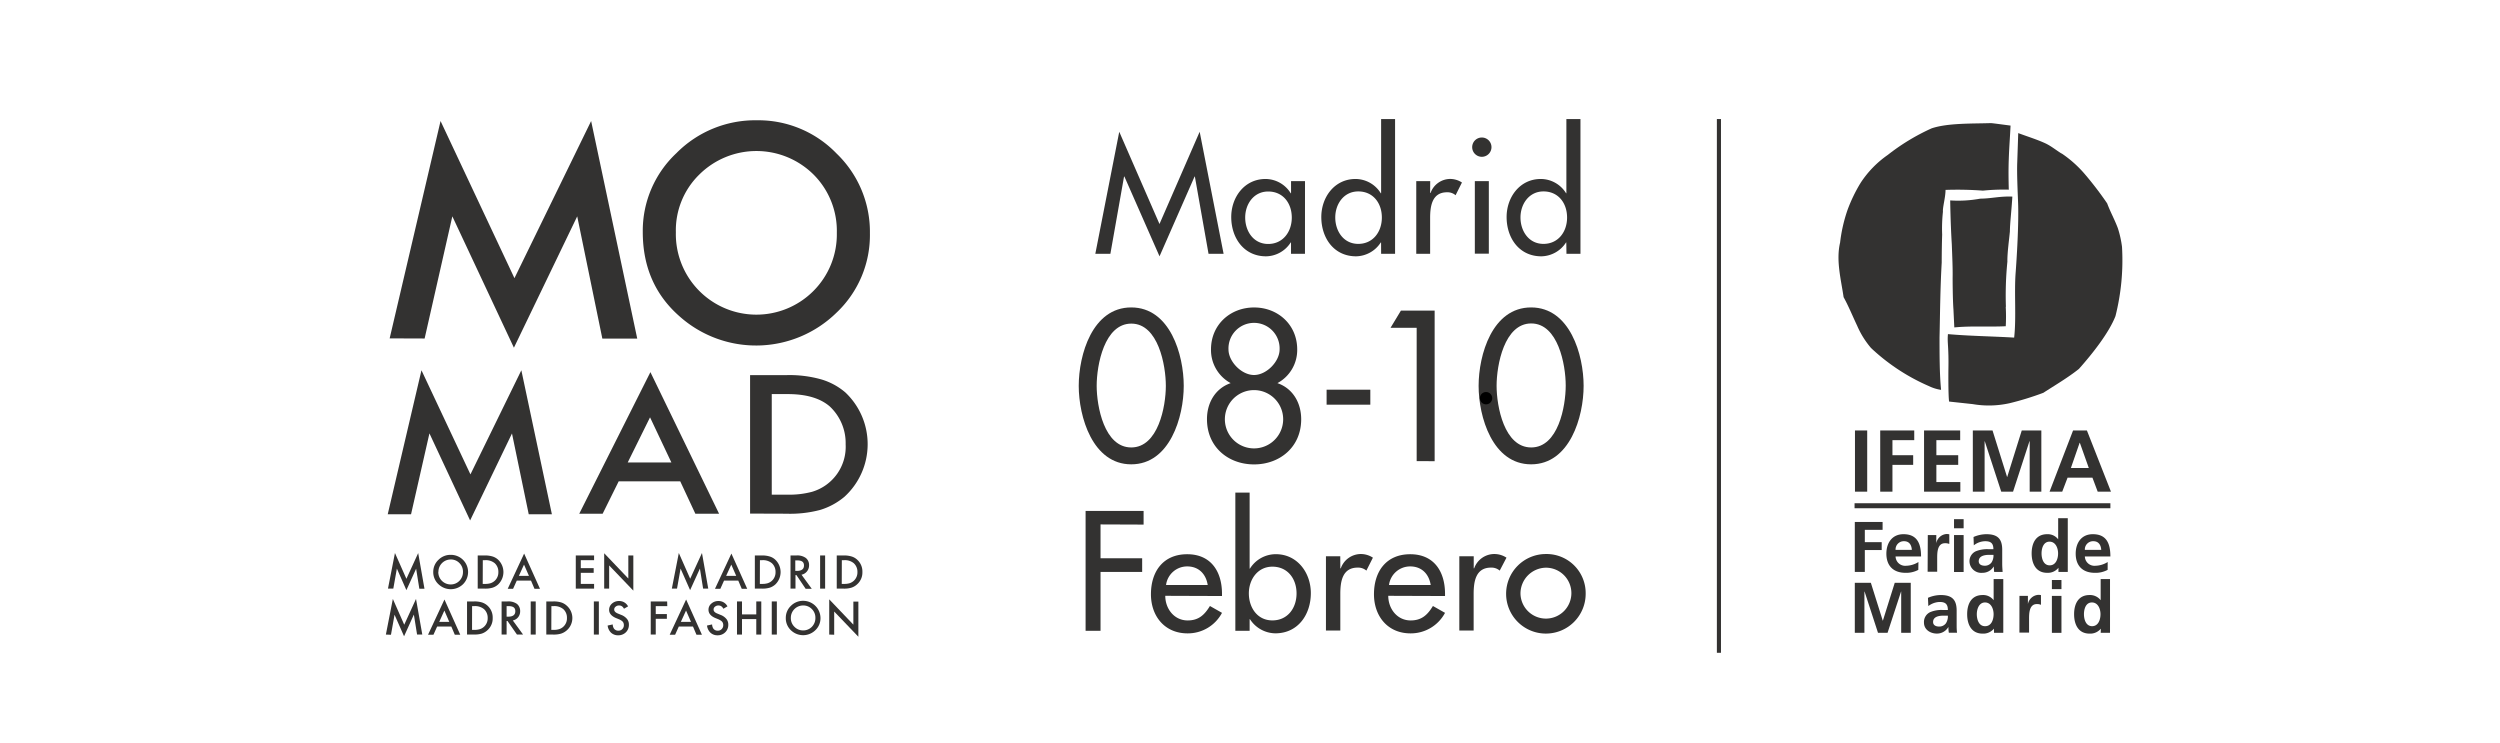 <svg xmlns="http://www.w3.org/2000/svg" viewBox="0 0 609 181"><defs><style>.cls-1{fill:#fff;}.cls-2,.cls-3{fill:#333231;}.cls-3{stroke:#333231;stroke-miterlimit:10;}</style></defs><title>Landing_momad_iconos-06</title><g id="Capa_1" data-name="Capa 1"><rect class="cls-1" width="609" height="181"/><path class="cls-2" d="M156.58,56.5a25.91,25.91,0,0,1,8.2-19.2,27,27,0,0,1,19.6-8,26.47,26.47,0,0,1,19.4,8.09,26.45,26.45,0,0,1,8.13,19.44,26,26,0,0,1-8.16,19.36,28,28,0,0,1-38.19.89Q156.57,69.22,156.58,56.5Zm8.06.08A19.62,19.62,0,0,0,198.13,70.9a19.49,19.49,0,0,0,5.72-14.18,19.38,19.38,0,0,0-5.65-14.18,19.76,19.76,0,0,0-27.87,0A19,19,0,0,0,164.64,56.58Z"/><path class="cls-2" d="M94.92,82.43l12.4-52.95,18,38.28L144,29.48l11.23,53h-8.5L140.61,52.7l-15.42,32-15-32-6.75,29.76Z"/><path class="cls-2" d="M94.45,125.28l8.22-35.08,11.93,25.36L127,90.2l7.44,35.08H128.8l-4.08-19.69-10.2,21.19-9.91-21.21-4.48,19.71Z"/><path class="cls-2" d="M165.71,117.26h-15l-3.91,7.89H141.1l17.34-34.5,16.73,34.5h-5.78Zm-2.16-4.6-5.2-11-5.44,11Z"/><path class="cls-2" d="M182.72,125.11V91.38h8.84a28.64,28.64,0,0,1,8.36,1,15.94,15.94,0,0,1,6,3.21,17.34,17.34,0,0,1-.22,25.43,16.76,16.76,0,0,1-5.95,3.21,28.75,28.75,0,0,1-8.24.91ZM188,120.5h3.87a21.42,21.42,0,0,0,5.92-.69A11.43,11.43,0,0,0,206,108.24,12.21,12.21,0,0,0,202.12,99q-3.47-3-10.24-3H188Z"/><path class="cls-2" d="M94.51,143.39l1.7-8.68L99,141l2.87-6.27,1.53,8.68h-1.25l-.78-4.88L99,143.76l-2.32-5.25-.87,4.88Z"/><path class="cls-2" d="M105.54,139.31a4,4,0,0,1,1.25-2.92,4.11,4.11,0,0,1,3-1.23,4.19,4.19,0,0,1,3,7.16,4.29,4.29,0,0,1-5.83.13A4,4,0,0,1,105.54,139.31Zm1.23,0a3,3,0,0,0,3,3.06,2.89,2.89,0,0,0,2.14-.88,3,3,0,0,0,.87-2.16,2.92,2.92,0,0,0-.86-2.16,2.83,2.83,0,0,0-2.12-.88,3,3,0,0,0-3,3Z"/><path class="cls-2" d="M116.37,143.39v-8.08h1.69a6.14,6.14,0,0,1,1.93.25,3.48,3.48,0,0,1,1.37.8,4.17,4.17,0,0,1,0,6,3.65,3.65,0,0,1-1.37.8,6.23,6.23,0,0,1-1.9.23Zm1.22-1.15h.55a4.42,4.42,0,0,0,1.36-.17,2.8,2.8,0,0,0,1-.58,2.76,2.76,0,0,0,.9-2.14,2.8,2.8,0,0,0-.88-2.15,3.39,3.39,0,0,0-2.36-.74h-.55Z"/><path class="cls-2" d="M129.35,141.43h-3.46l-.9,2h-1.31l4-8.58,3.86,8.58h-1.34Zm-.5-1.15-1.2-2.74-1.25,2.74Z"/><path class="cls-2" d="M144.72,136.46h-3.24v1.94h3.14v1.14h-3.14v2.7h3.24v1.15h-4.46v-8.08h4.46Z"/><path class="cls-2" d="M147.18,143.39v-8.62l5.88,6.16v-5.62h1.22v8.57l-5.89-6.14v5.65Z"/><path class="cls-2" d="M163.66,143.39l1.7-8.68,2.77,6.27,2.87-6.27,1.53,8.68h-1.25l-.78-4.88-2.39,5.25-2.32-5.25-.87,4.88Z"/><path class="cls-2" d="M179.84,141.43h-3.46l-.9,2h-1.31l4-8.58,3.85,8.58h-1.33Zm-.5-1.15-1.2-2.74-1.25,2.74Z"/><path class="cls-2" d="M183.88,143.39v-8.08h1.7a6.12,6.12,0,0,1,1.92.25,3.45,3.45,0,0,1,1.38.8,4.17,4.17,0,0,1,0,6,3.81,3.81,0,0,1-1.37.8,6.23,6.23,0,0,1-1.9.23Zm1.22-1.15h.55a4.49,4.49,0,0,0,1.37-.17,2.8,2.8,0,0,0,1-.58,2.76,2.76,0,0,0,.9-2.14,2.81,2.81,0,0,0-.89-2.15,3.37,3.37,0,0,0-2.36-.74h-.55Z"/><path class="cls-2" d="M195.25,140l2.5,3.44h-1.49L194,140.08h-.22v3.31h-1.21v-8.08h1.42a3.55,3.55,0,0,1,2.31.61,2.17,2.17,0,0,1,.79,1.76,2.33,2.33,0,0,1-.49,1.48A2.23,2.23,0,0,1,195.25,140Zm-1.52-.93h.39c1.15,0,1.73-.44,1.73-1.32s-.56-1.24-1.68-1.24h-.44Z"/><path class="cls-2" d="M201,135.31v8.08h-1.22v-8.08Z"/><path class="cls-2" d="M203.83,143.39v-8.08h1.7a6.12,6.12,0,0,1,1.92.25,3.45,3.45,0,0,1,1.38.8,3.86,3.86,0,0,1,1.25,3,3.82,3.82,0,0,1-1.31,3,3.65,3.65,0,0,1-1.37.8,6.12,6.12,0,0,1-1.89.23Zm1.22-1.15h.55a4.49,4.49,0,0,0,1.37-.17,2.8,2.8,0,0,0,1-.58,2.76,2.76,0,0,0,.9-2.14,2.81,2.81,0,0,0-.89-2.15,3.37,3.37,0,0,0-2.36-.74h-.55Z"/><path class="cls-2" d="M94,154.58l1.7-8.68,2.77,6.28,2.87-6.28,1.53,8.68H101.6l-.78-4.87L98.43,155l-2.32-5.25-.87,4.88Z"/><path class="cls-2" d="M109.94,152.62h-3.45l-.9,2h-1.32l4-8.58,3.85,8.58h-1.33Zm-.5-1.14-1.19-2.75L107,151.48Z"/><path class="cls-2" d="M113.77,154.58v-8.07h1.7a6.16,6.16,0,0,1,1.92.24,3.65,3.65,0,0,1,1.38.8,3.88,3.88,0,0,1,1.25,3,3.83,3.83,0,0,1-1.31,3,3.79,3.79,0,0,1-1.37.8,6.21,6.21,0,0,1-1.89.22Zm1.22-1.14h.55a4.35,4.35,0,0,0,1.36-.18,2.69,2.69,0,0,0,1-.58,2.74,2.74,0,0,0,.9-2.13,2.82,2.82,0,0,0-.89-2.16,3.39,3.39,0,0,0-2.36-.74H115Z"/><path class="cls-2" d="M124.92,151.14l2.5,3.44h-1.49l-2.3-3.3h-.22v3.3h-1.22v-8.07h1.43a3.59,3.59,0,0,1,2.31.6,2.23,2.23,0,0,1,.78,1.77,2.27,2.27,0,0,1-.49,1.47A2.18,2.18,0,0,1,124.92,151.14Zm-1.51-.92h.39c1.15,0,1.73-.44,1.73-1.33s-.57-1.24-1.69-1.24h-.43Z"/><path class="cls-2" d="M130.5,146.51v8.07h-1.22v-8.07Z"/><path class="cls-2" d="M133.08,154.58v-8.07h1.69a6.18,6.18,0,0,1,1.93.24,3.61,3.61,0,0,1,1.37.8,4,4,0,0,1-1.42,6.81,6.28,6.28,0,0,1-1.9.22Zm1.22-1.14h.55a4.39,4.39,0,0,0,1.36-.18,2.65,2.65,0,0,0,1-.58,2.74,2.74,0,0,0,.9-2.13,2.81,2.81,0,0,0-.88-2.16,3.39,3.39,0,0,0-2.36-.74h-.55Z"/><path class="cls-2" d="M145.88,146.51v8.07h-1.22v-8.07Z"/><path class="cls-2" d="M153,147.71l-1,.58a1.55,1.55,0,0,0-.53-.62,1.15,1.15,0,0,0-.67-.17,1.19,1.19,0,0,0-.84.29.86.86,0,0,0-.34.71c0,.39.3.71.88.95l.81.33a3.39,3.39,0,0,1,1.43,1,2.15,2.15,0,0,1,.46,1.4,2.5,2.5,0,0,1-.74,1.85,2.59,2.59,0,0,1-1.86.73,2.48,2.48,0,0,1-1.74-.63,2.84,2.84,0,0,1-.84-1.75l1.24-.27a2,2,0,0,0,.29,1,1.27,1.27,0,0,0,1.1.52,1.24,1.24,0,0,0,.94-.38,1.3,1.3,0,0,0,.38-1,1.27,1.27,0,0,0-.07-.44,1.07,1.07,0,0,0-.2-.36,1.37,1.37,0,0,0-.36-.3,3.12,3.12,0,0,0-.52-.28l-.78-.32c-1.1-.47-1.66-1.15-1.66-2a2,2,0,0,1,.7-1.52,2.51,2.51,0,0,1,1.73-.62A2.41,2.41,0,0,1,153,147.71Z"/><path class="cls-2" d="M162.55,147.65h-2.81v1.94h2.71v1.15h-2.71v3.84h-1.22v-8.07h4Z"/><path class="cls-2" d="M168.81,152.62h-3.45l-.9,2h-1.32l4-8.58,3.85,8.58h-1.33Zm-.49-1.14-1.2-2.75-1.26,2.75Z"/><path class="cls-2" d="M177.21,147.71l-1,.58a1.55,1.55,0,0,0-.53-.62,1.15,1.15,0,0,0-.67-.17,1.19,1.19,0,0,0-.84.29.86.86,0,0,0-.34.71c0,.39.29.71.88.95l.8.33a3.37,3.37,0,0,1,1.44,1,2.15,2.15,0,0,1,.46,1.4,2.47,2.47,0,0,1-.75,1.85,2.55,2.55,0,0,1-1.85.73,2.48,2.48,0,0,1-1.74-.63,2.84,2.84,0,0,1-.84-1.75l1.24-.27a2,2,0,0,0,.29,1,1.25,1.25,0,0,0,1.1.52,1.24,1.24,0,0,0,.94-.38,1.3,1.3,0,0,0,.38-1,1.27,1.27,0,0,0-.07-.44,1.07,1.07,0,0,0-.2-.36,1.37,1.37,0,0,0-.36-.3,3.57,3.57,0,0,0-.52-.28l-.78-.32c-1.11-.47-1.66-1.15-1.66-2a1.92,1.92,0,0,1,.7-1.52,2.51,2.51,0,0,1,1.73-.62A2.41,2.41,0,0,1,177.21,147.71Z"/><path class="cls-2" d="M180.75,149.67h3.48v-3.16h1.22v8.07h-1.22v-3.77h-3.48v3.77h-1.22v-8.07h1.22Z"/><path class="cls-2" d="M189.24,146.51v8.07H188v-8.07Z"/><path class="cls-2" d="M191.42,150.51a4,4,0,0,1,1.25-2.93,4.14,4.14,0,0,1,3-1.22,4.22,4.22,0,0,1,4.2,4.2,4,4,0,0,1-1.24,2.95,4.27,4.27,0,0,1-5.83.14A4,4,0,0,1,191.42,150.51Zm1.23,0a2.91,2.91,0,0,0,.9,2.2,2.87,2.87,0,0,0,2.07.86,2.92,2.92,0,0,0,2.14-.87,3,3,0,0,0,.87-2.17,2.92,2.92,0,0,0-.86-2.16,2.87,2.87,0,0,0-2.12-.88,3,3,0,0,0-3,3Z"/><path class="cls-2" d="M202,154.58V146l5.88,6.16v-5.61h1.22v8.56l-5.89-6.14v5.65Z"/><rect class="cls-2" x="451.77" y="122.59" width="62.32" height="1.22"/><polygon class="cls-2" points="451.83 127.15 458.6 127.15 458.6 129.07 454.27 129.07 454.27 132.07 458.38 132.07 458.38 133.99 454.27 133.99 454.27 139.32 451.83 139.32 451.83 127.15"/><path class="cls-2" d="M467.3,138.82a6.22,6.22,0,0,1-3.09.72c-3,0-4.69-1.72-4.69-4.67,0-2.59,1.38-4.74,4.17-4.74,3.32,0,4.28,2.28,4.28,5.43h-6.21a2.34,2.34,0,0,0,2.57,2.26,5.9,5.9,0,0,0,3-.91Zm-1.58-4.88c-.06-1.12-.59-2.1-1.88-2.1a2,2,0,0,0-2.08,2.1Z"/><path class="cls-2" d="M469.61,130.34h2.07v2h0a2.73,2.73,0,0,1,2.45-2.25,2.62,2.62,0,0,1,.72.07v2.35a2.5,2.5,0,0,0-1.06-.18c-1.89,0-1.89,2.36-1.89,3.66v3.29h-2.33Z"/><path class="cls-2" d="M476,126.47h2.34v2.22H476Zm0,3.87h2.34v9H476Z"/><path class="cls-2" d="M480.75,130.81a8,8,0,0,1,3.13-.68c2.73,0,3.86,1.13,3.86,3.79v1.14c0,.91,0,1.59,0,2.26s.05,1.3.1,2h-2.06c-.07-.47-.07-1.06-.1-1.34h0a3.18,3.18,0,0,1-2.77,1.56,2.87,2.87,0,0,1-3.14-2.68,2.66,2.66,0,0,1,1.54-2.57,7.37,7.37,0,0,1,3-.51h1.28c0-1.45-.64-1.94-2-1.94a4.6,4.6,0,0,0-2.77,1Zm2.73,7a2,2,0,0,0,1.66-.8,3.12,3.12,0,0,0,.47-1.85h-1c-1,0-2.59.18-2.59,1.56,0,.76.64,1.09,1.47,1.09"/><path class="cls-2" d="M501.44,138.31h0a3.3,3.3,0,0,1-2.74,1.23c-2.77,0-3.79-2.28-3.79-4.73s1-4.68,3.79-4.68a3.18,3.18,0,0,1,2.67,1.25h0v-5.14h2.34v13.08h-2.27Zm-2.15-.59c1.56,0,2.06-1.64,2.06-2.91s-.59-2.86-2.09-2.86-1.94,1.65-1.94,2.86.43,2.91,2,2.91"/><path class="cls-2" d="M513.42,138.82a6.19,6.19,0,0,1-3.09.72c-3,0-4.69-1.72-4.69-4.67,0-2.59,1.37-4.74,4.17-4.74,3.35,0,4.28,2.28,4.28,5.43h-6.22a2.34,2.34,0,0,0,2.56,2.26,5.92,5.92,0,0,0,3-.91Zm-1.56-4.88c-.07-1.12-.61-2.1-1.91-2.1a2,2,0,0,0-2.08,2.1Z"/><polygon class="cls-2" points="451.83 141.97 455.74 141.97 458.64 151.19 458.67 151.19 461.56 141.97 465.46 141.97 465.46 154.15 463.13 154.15 463.13 144.1 463.1 144.1 459.81 154.15 457.48 154.15 454.21 144.1 454.17 144.12 454.17 154.15 451.83 154.15 451.83 141.97"/><path class="cls-2" d="M469.65,145.63a7.94,7.94,0,0,1,3.1-.68c2.76,0,3.89,1.14,3.89,3.79v1.14c0,.92,0,1.6,0,2.26s0,1.3.1,2h-2a7.06,7.06,0,0,1-.1-1.35h-.05a3.19,3.19,0,0,1-2.76,1.55c-1.59,0-3.15-.95-3.15-2.67a2.64,2.64,0,0,1,1.53-2.56,7.08,7.08,0,0,1,3-.52h1.29c0-1.45-.64-1.95-2-1.95a4.74,4.74,0,0,0-2.76,1Zm2.73,7a2,2,0,0,0,1.65-.8,3.1,3.1,0,0,0,.47-1.86h-1c-1.05,0-2.6.18-2.6,1.55,0,.77.65,1.11,1.49,1.11"/><path class="cls-2" d="M485.72,153.14h0a3.35,3.35,0,0,1-2.75,1.21c-2.76,0-3.77-2.27-3.77-4.73s1-4.67,3.77-4.67a3.2,3.2,0,0,1,2.68,1.26h0v-5.15H488v13.09h-2.26Zm-2.14-.6c1.56,0,2.06-1.64,2.06-2.92s-.6-2.86-2.09-2.86-2,1.66-2,2.86.44,2.92,2,2.92"/><path class="cls-2" d="M491.94,145.16H494v2h0a2.77,2.77,0,0,1,2.47-2.25,2.92,2.92,0,0,1,.71.06v2.37a2.22,2.22,0,0,0-1-.19c-1.9,0-1.9,2.37-1.9,3.66v3.3h-2.35Z"/><path class="cls-2" d="M499.84,141.29h2.33v2.22h-2.33Zm0,3.87h2.33v9h-2.33Z"/><path class="cls-2" d="M511.77,153.14h0a3.35,3.35,0,0,1-2.75,1.21c-2.77,0-3.77-2.27-3.77-4.73s1-4.67,3.77-4.67a3.27,3.27,0,0,1,2.7,1.26h0v-5.15H514v13.09h-2.27Zm-2.15-.6c1.56,0,2.06-1.64,2.06-2.92s-.59-2.86-2.1-2.86-1.93,1.66-1.93,2.86.43,2.92,2,2.92"/><polygon class="cls-2" points="458.02 104.86 466.31 104.86 466.31 107.22 461 107.22 461 110.89 466.05 110.89 466.05 113.24 461 113.24 461 119.77 458.02 119.77 458.02 104.86"/><rect class="cls-2" x="451.87" y="104.86" width="2.98" height="14.91"/><polygon class="cls-2" points="468.7 104.86 477.5 104.86 477.5 107.22 471.7 107.22 471.7 110.89 477.02 110.89 477.02 113.24 471.7 113.24 471.7 117.43 477.54 117.43 477.54 119.77 468.7 119.77 468.7 104.86"/><polygon class="cls-2" points="480.58 104.86 485.38 104.86 488.92 116.18 488.96 116.18 492.5 104.86 497.27 104.86 497.27 119.77 494.43 119.77 494.43 107.48 494.38 107.48 490.38 119.77 487.5 119.77 483.49 107.48 483.45 107.52 483.45 119.77 480.58 119.77 480.58 104.86"/><path class="cls-2" d="M505,104.86h3.37l5.86,14.91H511l-1.28-3.41h-6.06l-1.3,3.41h-3.09Zm1.65,3h-.05L504.47,114h4.36Z"/><path class="cls-2" d="M489.77,30.6c-.12,2.61-.34,5.38-.43,8.12-.1,2.56-.06,5.12,0,7.48a50,50,0,0,0-6.3.24,84.85,84.85,0,0,0-9.11-.18c0,1.83-.73,4.27-.63,5.31a37.83,37.83,0,0,0-.19,5.58C473,60.46,473,64,473,64c-.36,6.23-.39,12-.53,18.23,0,4,0,9,.38,12.74a10,10,0,0,1-2.95-.91,49,49,0,0,1-14.11-9.28,21.37,21.37,0,0,1-3.39-5.44c-1.11-2.34-2.08-4.74-3.3-6.95-.6-4.2-1.89-8.91-.85-13.31a37,37,0,0,1,1.83-8,37.61,37.61,0,0,1,3.15-6.51,24.78,24.78,0,0,1,6.63-6.83,51.71,51.71,0,0,1,10.67-6.47c3.93-1.33,10-1.13,14.43-1.28.37,0,3,.37,4.79.6"/><path class="cls-2" d="M502.2,37.37a28,28,0,0,1,5.62,5,83.42,83.42,0,0,1,5.49,7.18c.69,1.91,1.85,4,2.61,6.07a24.88,24.88,0,0,1,1,4.5A55.67,55.67,0,0,1,515.33,77c-1.56,4-5.46,9-8.9,12.86-2.67,2.14-5.86,4-8.68,5.83a71.07,71.07,0,0,1-8.21,2.53,23.15,23.15,0,0,1-9,.22l-5.74-.62c-.23-1.65-.17-7.61-.17-7.61.12-6-.32-6.62-.11-8.82,5.07.46,10.81.53,16.13.85.54-4.77,0-10.84.35-15.67.26-3.38.82-12.21.6-17.34-.09-2.56-.31-7-.2-9.66l.24-7.15c2.11.8,4.82,1.63,6.83,2.6,1.32.67,2.3,1.49,3.71,2.38"/><path class="cls-2" d="M488.6,74.76a43.45,43.45,0,0,1,0,4.71c-4.2.21-8.24-.12-12.53.29l-.21-4.38c-.2-2.74-.2-7.69-.2-7.69.05-2.17-.09-5.18-.2-8.15-.33-5.36-.39-10.72-.39-10.72a29.39,29.39,0,0,0,7.33-.43c2.52,0,4.74-.62,7.81-.5-.19,3.26-.6,6.68-.6,8.47-.17,1.94-.65,5.21-.61,7.36a83.09,83.09,0,0,0-.36,11"/><path class="cls-2" d="M273.9,43h-.08l-3.33,18.83h-3.67l5.83-29.73,9.8,22.47,9.79-22.47,5.83,29.73H294.4L291.07,43H291l-8.54,19.44Z"/><path class="cls-2" d="M317.89,61.83h-3.4V59.07h-.08a7.24,7.24,0,0,1-6,3.37c-5.41,0-8.48-4.5-8.48-9.57,0-4.84,3.22-9.27,8.36-9.27a7.24,7.24,0,0,1,6.13,3.48h.08V44.13h3.4ZM314.68,53c0-3.44-2.08-6.35-5.75-6.35-3.52,0-5.6,3.06-5.6,6.35s2,6.43,5.6,6.43S314.68,56.46,314.68,53Z"/><path class="cls-2" d="M336.43,59.07h-.08a7.3,7.3,0,0,1-6,3.37c-5.45,0-8.48-4.5-8.48-9.57,0-4.84,3.22-9.27,8.33-9.27a7.25,7.25,0,0,1,6.16,3.48h.08V29h3.4V61.83h-3.4Zm.19-6.09c0-3.44-2.08-6.35-5.75-6.35-3.52,0-5.6,3.06-5.6,6.35s2,6.43,5.6,6.43S336.62,56.46,336.62,53Z"/><path class="cls-2" d="M348.38,47h.11a5.11,5.11,0,0,1,4.84-3.41,5.28,5.28,0,0,1,2.8.87l-1.55,3.1a3,3,0,0,0-2.08-.72c-3.67,0-4.12,3.41-4.12,6.28v8.7H345V44.13h3.4Z"/><path class="cls-2" d="M363.32,36a2.35,2.35,0,0,1-4.69,0,2.35,2.35,0,1,1,4.69,0Zm-.64,25.79h-3.41V44.13h3.41Z"/><path class="cls-2" d="M381.55,59.07h-.07a7.3,7.3,0,0,1-6,3.37c-5.44,0-8.47-4.5-8.47-9.57,0-4.84,3.22-9.27,8.32-9.27a7.26,7.26,0,0,1,6.17,3.48h.07V29H385V61.83h-3.41Zm.19-6.09c0-3.44-2.08-6.35-5.75-6.35-3.51,0-5.6,3.06-5.6,6.35s2,6.43,5.6,6.43S381.74,56.46,381.74,53Z"/><path class="cls-2" d="M262.78,94c0-7.54,3.3-19.11,12.79-19.11S288.36,86.47,288.36,94s-3.36,19.11-12.79,19.11S262.78,101.5,262.78,94Zm4.37-.05C267.15,99,269,109,275.57,109S284,99,284,94s-1.85-15.17-8.41-15.17S267.15,88.9,267.15,94Z"/><path class="cls-2" d="M299.79,93.33A9.17,9.17,0,0,1,295,85.11c0-6,4.67-10.21,10.5-10.21S316,79.13,316,85.11a9.16,9.16,0,0,1-4.82,8.22c3.8,1.31,5.79,4.86,5.79,8.8,0,6.81-5.25,11-11.48,11s-11.47-4.18-11.47-11C294,98.19,296,94.64,299.79,93.33Zm-1.41,8.8a7.1,7.1,0,0,0,14.2,0,7.1,7.1,0,0,0-14.2,0Zm.88-17c0,2.92,3.16,6.22,6.22,6.22s6.23-3.3,6.23-6.22a6.23,6.23,0,1,0-12.45,0Z"/><path class="cls-2" d="M333.81,94.93v3.65H323.16V94.93Z"/><path class="cls-2" d="M338.73,79.86l2.53-4.19h8.22v36.67H345.1V79.86Z"/><path class="cls-2" d="M360.19,94c0-7.54,3.31-19.11,12.79-19.11S385.77,86.47,385.77,94s-3.36,19.11-12.79,19.11S360.19,101.5,360.19,94Zm4.38-.05C364.57,99,366.42,109,373,109s8.41-10,8.41-15.08S379.54,78.79,373,78.79,364.57,88.9,364.57,94Z"/><path class="cls-2" d="M268.09,127.75V136h10.14v3.33H268.09v14.33h-3.64v-29.2h14.13v3.33Z"/><path class="cls-2" d="M283.86,145.14c0,3.1,2.13,6,5.46,6,2.67,0,4.1-1.35,5.42-3.52l2.94,1.67a9.42,9.42,0,0,1-8.4,5c-5.54,0-8.91-4.18-8.91-9.53,0-5.57,3-9.75,8.83-9.75s8.48,4.26,8.48,9.64v.54Zm10.34-2.63c-.43-2.71-2.21-4.53-5-4.53a5.18,5.18,0,0,0-5.15,4.53Z"/><path class="cls-2" d="M300.93,120h3.48v18.51h.08A7.42,7.42,0,0,1,310.8,135c5.23,0,8.52,4.53,8.52,9.48,0,5.19-3.09,9.8-8.67,9.8a7.47,7.47,0,0,1-6.16-3.45h-.08v2.83h-3.48Zm14.91,24.55c0-3.52-2.13-6.51-5.89-6.51-3.6,0-5.73,3.14-5.73,6.51s2,6.58,5.73,6.58S315.84,148.12,315.84,144.56Z"/><path class="cls-2" d="M326.5,138.44h.12a5.2,5.2,0,0,1,4.95-3.48,5.36,5.36,0,0,1,2.87.89L332.85,139a3.06,3.06,0,0,0-2.13-.73c-3.76,0-4.22,3.48-4.22,6.42v8.91H323V135.5h3.49Z"/><path class="cls-2" d="M338.18,145.14c0,3.1,2.13,6,5.46,6,2.67,0,4.11-1.35,5.42-3.52l2.95,1.67a9.45,9.45,0,0,1-8.41,5c-5.54,0-8.9-4.18-8.9-9.53,0-5.57,3-9.75,8.83-9.75s8.48,4.26,8.48,9.64v.54Zm10.34-2.63c-.43-2.71-2.21-4.53-5-4.53a5.19,5.19,0,0,0-5.16,4.53Z"/><path class="cls-2" d="M359,138.44h.11a5.21,5.21,0,0,1,5-3.48,5.39,5.39,0,0,1,2.87.89L365.33,139a3.06,3.06,0,0,0-2.13-.73c-3.76,0-4.22,3.48-4.22,6.42v8.91h-3.49V135.5H359Z"/><path class="cls-2" d="M386.27,144.6a9.69,9.69,0,1,1-9.69-9.64A9.53,9.53,0,0,1,386.27,144.6Zm-15.88,0a6.2,6.2,0,1,0,6.19-6.31A6.29,6.29,0,0,0,370.39,144.6Z"/><line class="cls-3" x1="418.73" y1="29" x2="418.73" y2="159.02"/></g><g id="Capa_3" data-name="Capa 3"><path d="M362,98.5a1.5,1.5,0,0,0,0-3,1.5,1.5,0,0,0,0,3Z"/></g></svg>